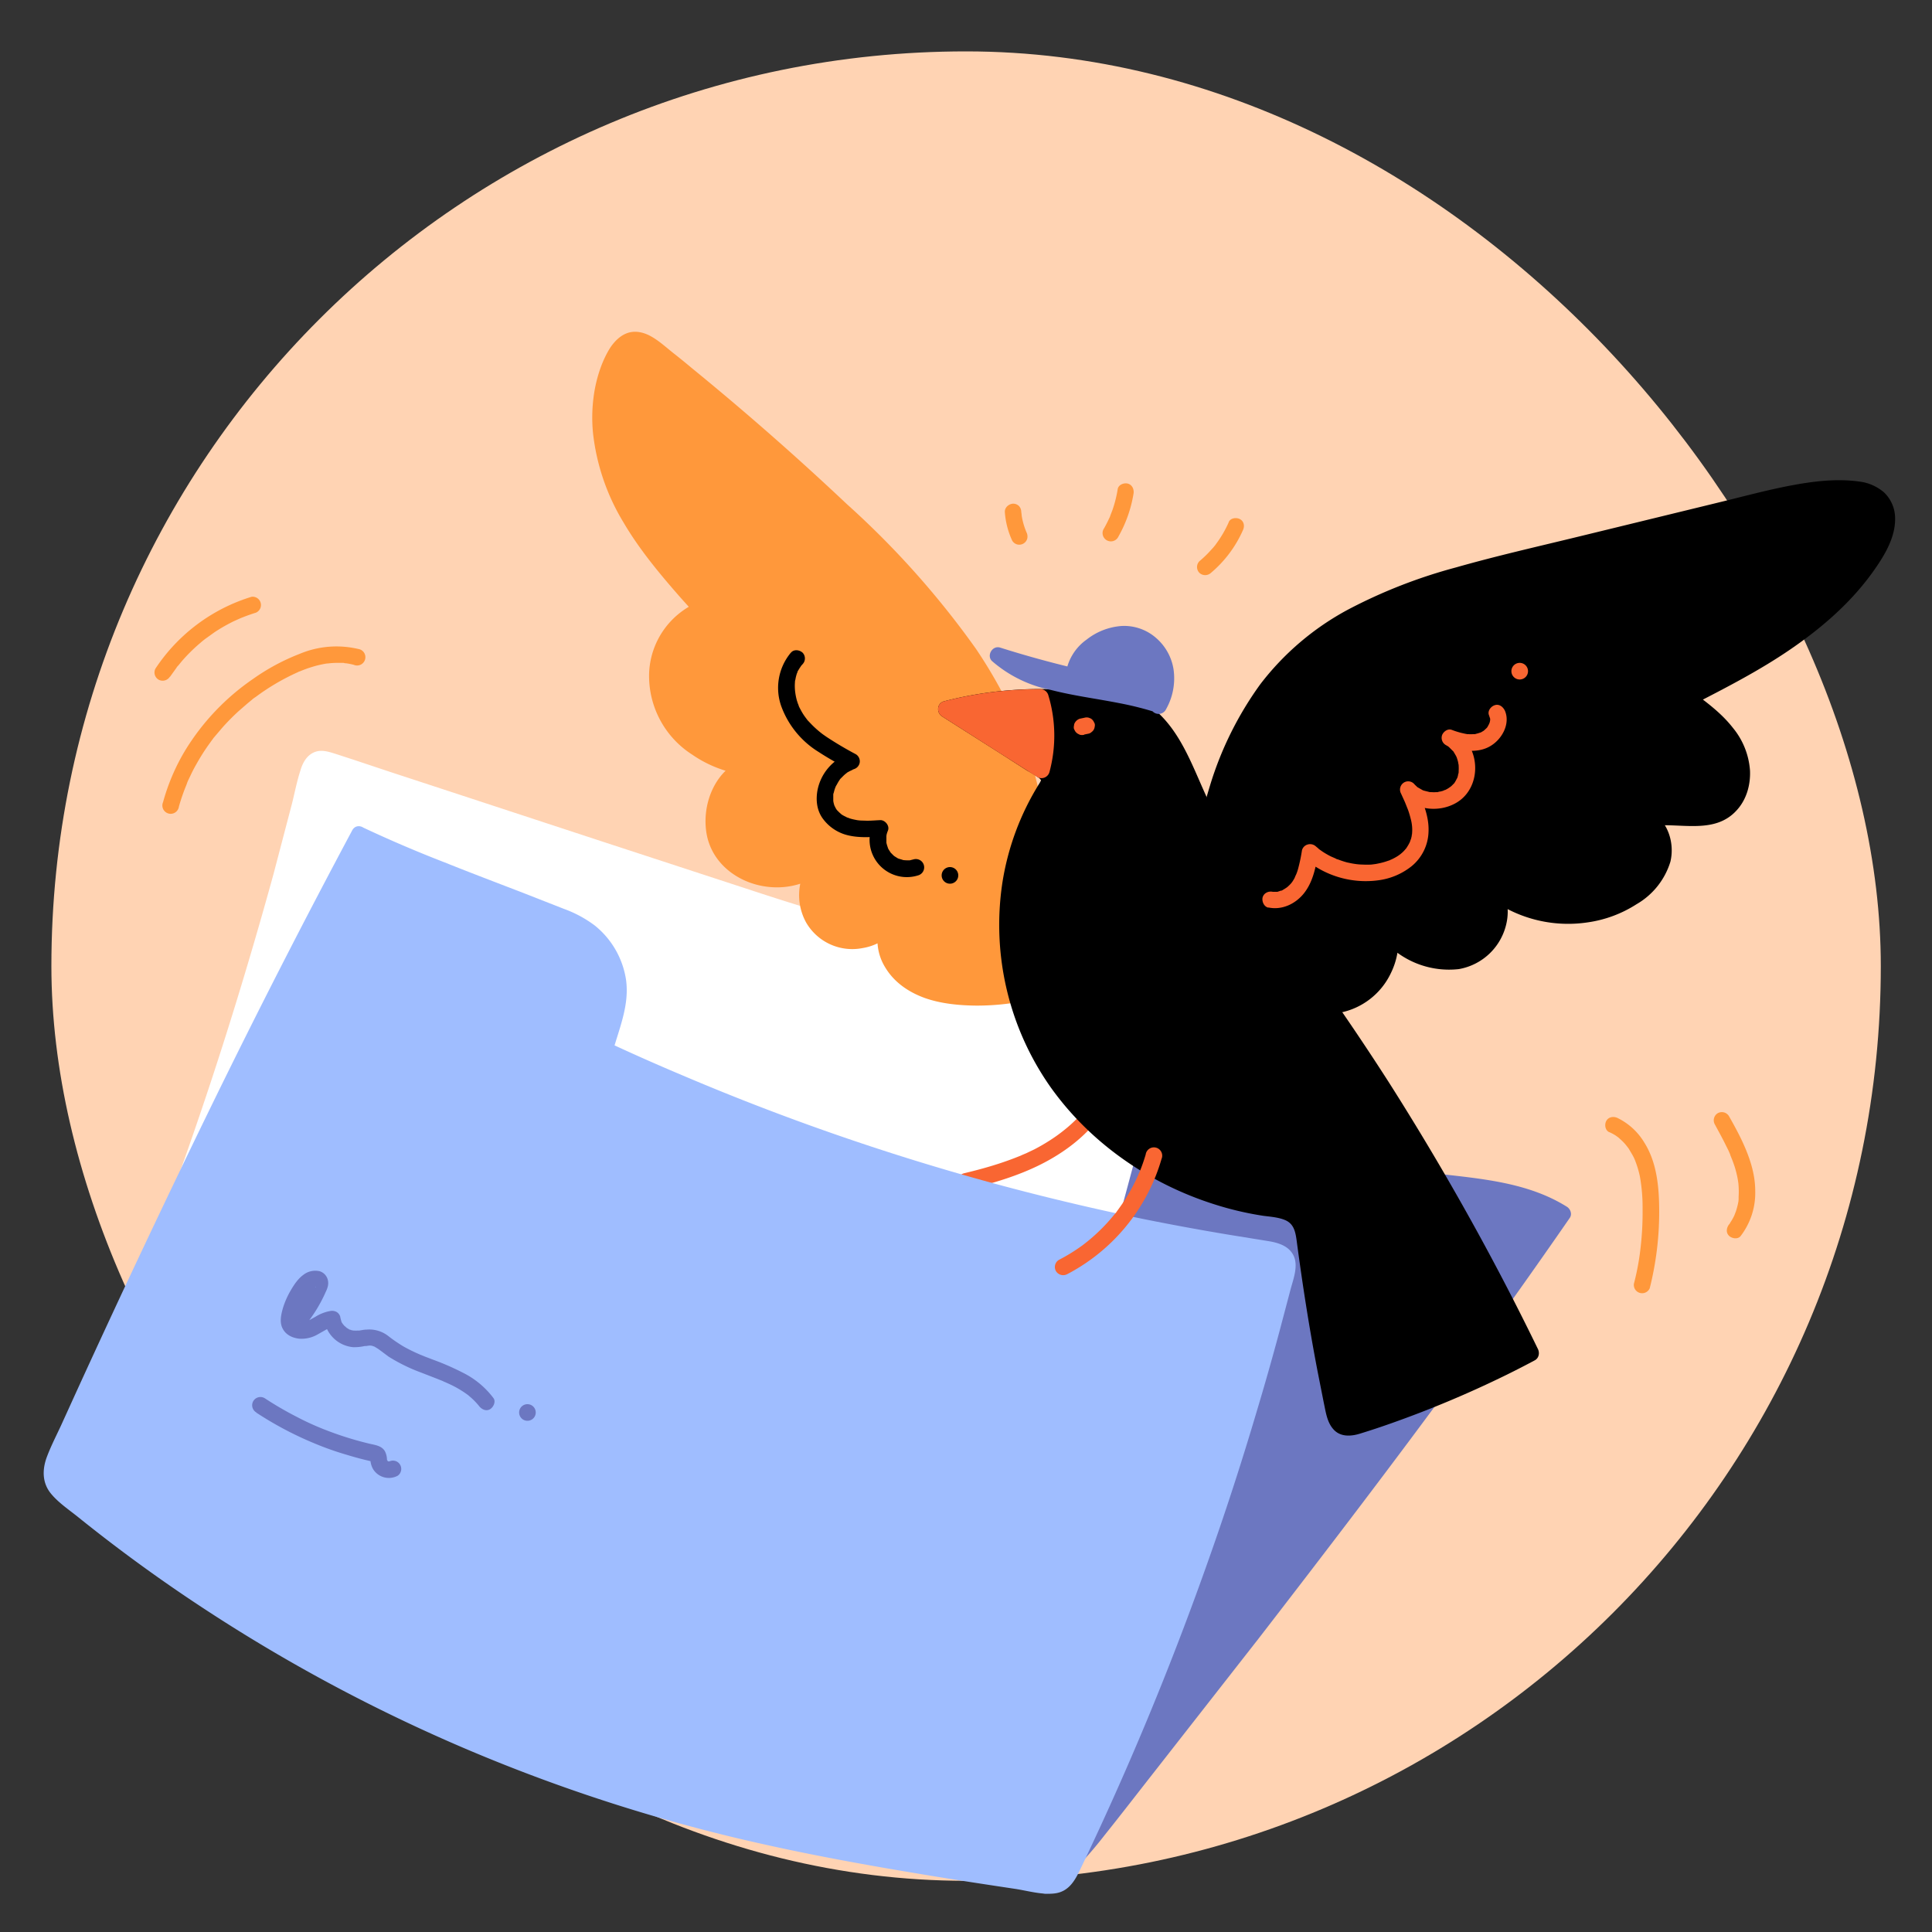 <svg viewBox="0 0 1000 1000" width="1000" height="1000" xmlns="http://www.w3.org/2000/svg"><rect x="0" y="0" width="1000" height="1000" fill="#333333" stroke="none"/><rect fill="#ffd3b3" height="946.9" rx="473.4" width="946.9" x="26.6" y="26.6"/><path d="M117.6 754.5Q233.4 634.3 341 506.6q153.6 49.5 310.6 87.2a826 826 0 0 0 91.2 18c22.7 2.8 46.6 4.2 66 16.5C735.3 734.4 655.6 836 575.9 937.6a247.6 247.6 0 0 1-34.7 38.3 249.3 249.3 0 0 0-108.5-115.2" fill="#6c77c1"/><path d="M120.7 757.5q90.2-93.7 175.6-192 24-27.8 47.7-55.9l-4.1 1.1q91.9 29.6 185 55 46.2 12.6 92.7 24.2c31.2 7.7 62.4 15.6 94 21.3 16.7 3 33.5 4.9 50.3 7 15.6 2 31.2 5.3 44.6 13.7l-1.5-5.8c-32.7 47.4-66.7 93.9-101.4 139.8s-70 91.3-105.5 136.5l-29.4 37.5c-9.3 11.8-19 23.3-30.5 33l6.7.9a254.3 254.3 0 0 0-79.7-97.6A245.8 245.8 0 0 0 435 857c-4.8-2.6-9.2 4.8-4.3 7.4a245.7 245.7 0 0 1 90 82.7 248.3 248.3 0 0 1 17 31c1.2 2.7 4.8 2.5 6.7.9a209 209 0 0 0 27.4-29.2c8.8-11 17.5-22.3 26.3-33.5l53.2-68c35.3-45.7 70.4-91.6 104.5-138.2q28.9-39.5 56.7-79.7c1.4-2 .3-4.7-1.5-5.8-24.6-15.4-55.2-14.8-83-19.2-32-5-63.4-12.8-94.8-20.5q-93.8-23-186.4-50.2-52.5-15.4-104.5-32.2a4.2 4.2 0 0 0-4.2 1.1q-83.9 99.5-172.8 194.7-25 26.8-50.6 53.2c-3.8 4 2.2 10 6 6z" fill="#6c77c1"/><path d="M68.5 683.5A2102.2 2102.2 0 0 0 159 401.9c.9-3.6 2.2-7.7 5.7-8.8 2.1-.6 4.4 0 6.5.7L373 460.1a999.3 999.3 0 0 0 86.4 25.6c21.8 5 44 8.6 65.7 14.2a712.7 712.7 0 0 1 76.8 26.3c-4.4 19-9.4 38-14.4 56.8-25.7 96.8-52.2 195.5-108 278.6" fill="#fff"/><path d="M72.7 684.6q27.4-68.5 50-138.7T162.9 404a18 18 0 0 1 1.8-5.6c1.3-2 3.3-1 5.3-.4l18.2 6 36.3 12 72.2 23.6 72.7 23.9c23.6 7.8 47.3 15.6 71.4 22 23.8 6.3 48.1 10.4 72.2 16s47.5 13.6 70.6 22.3l17.3 6.7-3-5.3c-5.7 24.2-12.2 48.2-18.6 72.3-6 22.2-12 44.4-18.5 66.5a871.4 871.4 0 0 1-47.2 128.6 518.8 518.8 0 0 1-37.7 66.9c-3 4.6 4.3 8.8 7.3 4.3 25.7-38.3 45.3-80.2 61.4-123.3s28.7-87.7 40.6-132.2c7.3-26.9 14.6-53.8 21-81a4.4 4.4 0 0 0-3-5.2 783 783 0 0 0-71-24.7c-24.4-6.8-49.5-10.6-74.1-16.4s-48.6-13.4-72.6-21.3l-73.4-24-73.7-24.2-36.9-12.1-18.6-6.2-8.6-2.8c-3.2-1-6.5-2.2-9.8-1.6-5 1-7.7 5.4-9 10-1.8 5.5-2.9 11.2-4.3 16.9l-9.6 36.6q-9.9 36-21 71.8-22.1 71.4-49.4 141l-6.7 17.2c-.9 2.2.9 4.7 3 5.3 2.4.6 4.3-.9 5.2-3z" fill="#fff"/><path d="M569.1 556.7c-.1 1.3.2-.8 0 .5l-.3 1.2-.4 2a43 43 0 0 1-1.5 4.6l-.2.4-.4.8a43 43 0 0 1-1 2.1 44.4 44.4 0 0 1-2.4 4l-1.3 1.7-.3.4-.5.6q-1.4 1.9-3 3.6a70 70 0 0 1-6.7 6.1 80.7 80.7 0 0 1-7.3 5.3 99 99 0 0 1-8.4 4.9l-4.2 2-1.9.8-1.1.5a3.5 3.5 0 0 1-.5.2 162.2 162.2 0 0 1-8.9 3.3c-6.5 2.2-13.2 4-19.9 5.6a4.3 4.3 0 0 0-3 5.3 4.3 4.3 0 0 0 5.3 3c12.8-3.2 25.5-6.9 37.3-12.8s23.1-14.2 31-25.1a44.9 44.9 0 0 0 8.1-21c.3-2.2-2.1-4.4-4.3-4.3-2.5.1-4 1.9-4.2 4.3z" fill="#f96632"/><path d="M186 432c30.5 14.7 72.3 29.5 108.8 44.2a40.3 40.3 0 0 1 23.3 50q-2.8 8.5-5.2 17.2a1253.4 1253.4 0 0 0 342.4 103c4.2.7 9.2 2 10.6 5.9.8 2.2.3 4.6-.3 6.9a1612.9 1612.9 0 0 1-111.2 308.4c-1.4 2.8-2.9 5.7-5.6 7.2-2.9 1.6-6.4 1.2-9.7.7-59.1-9-118.4-18-176.3-33A862.2 862.2 0 0 1 34 774.6a20.1 20.1 0 0 1-6.6-7.8c-2-5 .3-10.5 2.5-15.4a5618.7 5618.7 0 0 1 156-319.6" fill="#9fbdff"/><path d="M183.8 435.6c23.8 11.5 48.7 20.9 73.3 30.4l19.6 7.6c6.1 2.4 12.5 4.5 18.5 7.4a36.6 36.6 0 0 1 19.2 22.3 35.3 35.3 0 0 1 1 16.5c-1.5 7.6-4.5 15-6.6 22.4a4.3 4.3 0 0 0 2 4.8A1264.5 1264.5 0 0 0 464 606.6a1252.8 1252.8 0 0 0 159.8 39l20.4 3.4 10 1.6c2.2.3 5.2.5 7 2 1.8 1.6.5 4.6 0 6.6l-2.6 10.4q-2.6 10.2-5.4 20.3-10.9 40.2-23.8 79.8a1606.5 1606.5 0 0 1-60 155.5q-8.5 18.8-17.4 37.5c-1.2 2.4-2.2 5.4-4 7.4-2 2.1-5 1.6-7.7 1.2l-21-3.1c-28.7-4.5-57.4-9-86-14.5a936.5 936.5 0 0 1-154.7-42.6A858.6 858.6 0 0 1 141 844.7q-32.8-19.6-63.8-42-15.4-11.2-30.3-23l-7.2-6c-2.5-2-5.3-3.9-7.2-6.3-3.9-5.2.4-12.2 2.6-17.1q32.2-71.2 66.1-141.4c23-47.9 46.7-95.4 71.3-142.4l17.1-32.4c2.6-4.9-4.7-9.2-7.3-4.3a4368.1 4368.1 0 0 0-73 142.8Q73.6 645.8 39.7 720l-8.1 17.8c-2.6 5.6-5.5 11.2-7.6 17-2.2 6.4-2 12.9 2.3 18.2 3.9 4.8 9.5 8.5 14.2 12.3Q71.2 810 104 831.6a864.2 864.2 0 0 0 138 74 878 878 0 0 0 152.4 48.8c29 6.5 58.2 11.7 87.5 16.5 14.6 2.4 29.1 4.6 43.7 6.8 6.5 1 13.9 3.2 20.5 2.3s9.8-5.8 12.5-11.3a1607.6 1607.6 0 0 0 65.4-157q14.3-40 26.4-80.9 6.2-20.6 11.8-41.5l5.5-20.8c1.4-5.7 4.6-13 1.8-18.7-2.5-5-8-6.6-13-7.4l-21-3.4q-21-3.5-42-7.7-41.2-8.4-81.8-19.5A1245.6 1245.6 0 0 1 353 556.5q-19-8-37.9-16.8l2 4.8c3.5-12.5 8.8-24.4 6.9-37.6a44.6 44.6 0 0 0-16.2-27.9 61.2 61.2 0 0 0-16-8.6l-20.4-8c-13.7-5.3-27.5-10.5-41.2-16a658.4 658.4 0 0 1-42.1-18c-5-2.4-9.3 5-4.3 7.3z" fill="#9fbdff"/><path d="M536.1 426.2c-3.6-33-17.9-64.3-36.9-91.6s-42.7-51-67-73.6q-44.4-41.6-92-79.6c-4-3-8.5-6.2-13.3-5.2-4.1 1-6.8 4.8-8.8 8.5-11.3 21.9-8.4 49 1.9 71.3s27 41 43.4 59.4c-18.4 6.3-27.5 29.6-21.3 48s24.8 30.9 44 33.4c-16.4 7.1-22 31-11.2 45.4s33.6 16.8 48 6.1c-7.9 9.7-6.2 25.6 3.4 33.5s25.5 6.4 33.5-3.1c-4 9.7.8 21.4 9 27.9s19.2 8.7 29.7 9.3a123.2 123.2 0 0 0 63.1-13" fill="#ff983b"/><path d="M540.4 426.2c-3.6-32.6-17-63.3-35.2-90.3a455 455 0 0 0-66.9-75q-38.7-36.5-80-70.2-5-4.2-10.1-8.2c-3.5-2.8-6.9-5.9-10.7-8.1-3.7-2.2-8-3.4-12.2-2.2-4 1.2-7.1 4.3-9.4 7.7-4 6.3-6.6 14-8 21.4a82 82 0 0 0-.9 23.4 113 113 0 0 0 15.6 45.5c8.3 14.2 19 27 29.8 39.3l8 8.9 1.8-7.1A41.7 41.7 0 0 0 336 348a48.3 48.3 0 0 0 22.3 42.6A62 62 0 0 0 385 401l-1-7.8c-14.3 6.3-20.8 23.4-18.3 38.2 2.8 16.4 17.9 26.8 33.8 27.8A39.3 39.3 0 0 0 425 452l-5.2-6.7a29.4 29.4 0 0 0-2.6 32.1 27.6 27.6 0 0 0 29.4 13.3 27.4 27.4 0 0 0 16.2-9l-7.1-4.2a27 27 0 0 0 2.6 23.4c4.6 7.6 12 12.6 20.2 15.6 8.4 3 17.7 3.9 26.7 4a128 128 0 0 0 58.6-14 4.3 4.3 0 0 0-4.3-7.3 118.8 118.8 0 0 1-48.9 12.6c-14.4.5-33-.3-43-12.4a23.4 23.4 0 0 1-4.6-9.5 16.9 16.9 0 0 1-.3-5.1 17.5 17.5 0 0 1 1.2-5c1.6-4-4.4-7.3-7.1-4.2a19 19 0 0 1-10.2 6.4 18.5 18.5 0 0 1-6.1.6h-1.6l-.7-.1c.2 0 .7.1-.2 0a28.7 28.7 0 0 1-3.3-.8 17.9 17.9 0 0 1-9-6.8 24.2 24.2 0 0 1-1.6-2.7l-.2-.5-.1-.3c-.3-.6-.5-1.1-.6-1.7a27.8 27.8 0 0 1-.8-3.3l-.1-.6v-.2l-.1-1.8v-3.5l.4-1.4c0-.6.2-1.3.4-2a12 12 0 0 1 1.1-2.6 18.6 18.6 0 0 1 1-1.8l.4-.5.4-.6c1.3-1.7 1.7-3.8.3-5.6-1.2-1.5-3.8-2.4-5.5-1.1a28.8 28.8 0 0 1-8.7 4.5 37 37 0 0 1-5 1.2 32.6 32.6 0 0 1-4.4.4 31.1 31.1 0 0 1-18.3-5.2 24 24 0 0 1-9.9-14 28.6 28.6 0 0 1 1.1-17.4l.5-1.1.2-.5a29.1 29.1 0 0 1 2.7-4.6l.3-.4 1-1.3a25.5 25.5 0 0 1 2.6-2.5l.7-.5c-.4.2-.3.2 0-.1a28.7 28.7 0 0 1 4.7-2.6c3.2-1.4 2.5-7.3-1-7.8a52 52 0 0 1-36.8-21.8 36.8 36.8 0 0 1-4.6-10 29.5 29.5 0 0 1-1.4-9.3 37.4 37.4 0 0 1 4.6-18.4 29.1 29.1 0 0 1 15.4-13.8 4.3 4.3 0 0 0 2-7.1c-20.4-22.6-42-46.6-49-77a74 74 0 0 1 1.8-42.9 39.1 39.1 0 0 1 4.5-9c1.4-2 3.4-3.6 5.8-3.2 3.4.5 6.4 3.2 9 5.3l9.9 8q39.8 32.3 77.3 67.3c23.7 22 47 44.7 66.2 70.8 18.2 25 32.5 53.1 38.2 83.7q1 5.3 1.7 10.8c.2 2.3 1.8 4.2 4.2 4.2 2.1 0 4.5-2 4.3-4.2z" fill="#ff983b"/><path d="M690.5 525.2c-25.6-37.4-53.4-73.8-71.8-115.3-4.8-10.7-9-21.9-16.1-31.2s-17.9-16.9-29.6-16.8l-17.2-.1a191.6 191.6 0 0 0-66 5.3l49 31.3c1.9 1 3.8 2.4 4.2 4.5s-.8 3.8-1.9 5.5c-26 41.1-25.8 96.7-2 139.1s69.3 71.2 117.6 77.8c5.6.8 11.8 1.6 15.3 6 2.3 3 2.8 6.8 3.3 10.5q5.8 44.3 15 88.1c.7 3.2 1.7 6.7 4.5 8.2 2.6 1.4 5.7.5 8.4-.3a541.5 541.5 0 0 0 89-37.4 1350.7 1350.7 0 0 0-101.7-175.2z"/><path d="M694.2 523c-24-35-50-69.3-68.4-107.8-8.7-18.2-14.9-39.4-32.6-51.2a38.4 38.4 0 0 0-21.4-6.3l-14.8-.2c-4 0-8-.6-11.9-.7q-9.3-.4-18.6.2a198.9 198.9 0 0 0-37.9 6c-3.7 1-4 5.9-1 7.8l29.6 18.8 14.5 9.3a58.6 58.6 0 0 1 6.4 4c0 .1.8 1 .7.7.1.5-.6 1.5-1 2.2a136.7 136.7 0 0 0-19 51.3 146 146 0 0 0 24.9 105.5c20.6 29 51 50 84.7 60.7a164.6 164.6 0 0 0 25.5 6c3.9.5 8.4.8 11.9 2.5 3.9 2 4.7 5.8 5.3 10 3 22.6 6.5 45.2 10.8 67.6l3.3 16.7c1 4.6 1.6 9.8 4.8 13.5 3.7 4.4 9.5 3.9 14.4 2.3 5.2-1.6 10.3-3.3 15.4-5.1a553.1 553.1 0 0 0 60.2-25.3q7.3-3.6 14.4-7.4c2.2-1.2 2.6-3.9 1.6-5.9q-17.3-35.6-36.6-70.1t-40.6-68q-12-18.7-24.6-37a4.4 4.4 0 0 0-5.8-1.6 4.3 4.3 0 0 0-1.5 5.8q22.3 32.7 42.8 66.6t38.9 68.9q10.3 19.7 20 39.7l1.5-5.8a535 535 0 0 1-58.6 26.7c-10 3.8-20.2 7.7-30.5 10.6-1.3.4-3.3 1-4.3.3-1-.8-1.5-2.9-2-4.5-1.2-5.1-2.1-10.3-3.2-15.5q-6.5-33.3-11.2-67c-.7-5.2-.9-10.7-3-15.5a17 17 0 0 0-10.7-8.8c-4-1.4-8.4-1.7-12.7-2.4s-8.3-1.5-12.5-2.5a159 159 0 0 1-85.7-53.7 137.6 137.6 0 0 1-29.4-99.4 124.8 124.8 0 0 1 16-50.4c2.5-4.2 6.4-8.6 4.5-13.8a12 12 0 0 0-4.9-5.5l-7.1-4.6-28.7-18.3-14.2-9-1 7.8a186 186 0 0 1 32-5.4q8.2-.6 16.5-.6c5.5 0 11 .6 16.4.9h12.7c5.5 0 10.7.3 15.8 2.7 18 8.7 24.3 29.5 32 46.4a422.1 422.1 0 0 0 30.6 54c12.8 19.7 26.6 38.8 40 58.1a4.4 4.4 0 0 0 5.7 1.6 4.3 4.3 0 0 0 1.6-5.9z"/><g fill="#f96632"><path d="m561.2 380.2 2.4-.5a3.1 3.1 0 0 0 1.4-.8 3.8 3.8 0 0 0 1.6-2.7 3.3 3.3 0 0 0 0-1.7l-.5-1a4.2 4.2 0 0 0-1.5-1.6l-1-.4a4.2 4.2 0 0 0-2.3 0l-2.4.5a4.7 4.7 0 0 0-2.5 2 3.1 3.1 0 0 0-.5 1.6 3.2 3.2 0 0 0 0 1.7l.5 1a4.2 4.2 0 0 0 1.5 1.5l1 .5a4.4 4.4 0 0 0 2.3 0zm-22.3 18.2h.2v-.2a68.1 68.1 0 0 0-.6-37.3 191.5 191.5 0 0 0-48.8 6.2z"/><path d="m536.8 402 .1.2a4.3 4.3 0 0 0 6.3-2.6 72.3 72.3 0 0 0-.6-39.8 4.3 4.3 0 0 0-4.1-3.1 197.7 197.7 0 0 0-49.9 6.3c-3.7 1-4 5.9-1 7.8l49.2 31.3a4.3 4.3 0 0 0 5.8-1.6 4.4 4.4 0 0 0-1.5-5.8l-49.2-31.3-1 7.8c3.9-1 7.8-1.9 11.8-2.6l6.2-1.1 2.8-.5a82 82 0 0 1 2.5-.3 194.2 194.2 0 0 1 24.3-1.5l-4-3.1a70.5 70.5 0 0 1 2 9l.2 1.3v.3l.2 2.3.3 4.8a66.8 66.8 0 0 1-.5 9.2s-.1 1 0 .4l-.2 1.2a56.2 56.2 0 0 1-1.5 6.8l6.3-2.5-.2-.2a4.3 4.3 0 0 0-5.9 1.6 4.4 4.4 0 0 0 1.6 5.8z"/></g><path d="M614.8 480.3c7.9-49 17.4-101.3 52.2-136.7 31.2-31.7 76.8-43.5 120-54l118.6-29c16.7-4.2 33.7-8.3 50.8-7.7 6.2.3 13 1.4 17 6 6.2 7.3 2.7 18.5-2.2 26.7-21.3 36-60.4 56.7-97.6 75.7 9.5 7 19.3 14.4 24.7 25s4.7 25-4.6 32.2c-11.3 8.6-27.5 2.6-41.5 5 7.6 4 10.5 14 8.2 22.3s-9 14.7-16.3 19.2a63.6 63.6 0 0 1-71.5-4.5c9 11.8.8 30.7-13.1 35.7s-29.9-1.5-40-12.3a33.5 33.5 0 0 1-56.5 27.6c-.4 12.5-12.5 22.2-24.9 24s-24.8-2.9-36.1-8.3"/><path d="M619 481.4c6-37.3 12.3-76.4 31.8-109.5a127.5 127.5 0 0 1 37.7-40.7 201.6 201.6 0 0 1 51.3-24.3c19.2-6.3 38.8-11 58.3-15.7l70.5-17.3 35.2-8.6c11.3-2.7 22.6-5.6 34-7.1a113.5 113.5 0 0 1 17.1-1c4.2 0 8.8.3 12.5 2.5a9.7 9.7 0 0 1 5 8.5c0 4.2-1.4 8.5-3.4 12.3-8 16.2-22 29.7-36 40.7a331.4 331.4 0 0 1-49.1 30l-12.5 6.5c-3.2 1.6-2.4 5.6 0 7.4 6 4.4 12.1 9 17.2 14.7 4.4 5 7.7 10.8 8.5 17.2a21 21 0 0 1-3.7 15.9c-4.3 5-10.7 6.2-17 6.3-8.5 0-17-1.1-25.4.3-3.7.6-4 6.1-1 7.8 5.5 3 7.8 9.9 6.6 15.7-1.5 7.6-7.4 13.6-13.7 17.7a58.6 58.6 0 0 1-44 7.6 56.6 56.6 0 0 1-23.3-10.8c-1.7-1.3-3.8-1.8-5.6-.4-1.5 1.3-2.4 3.8-1.1 5.5a15.3 15.3 0 0 1 3 11.7 23.7 23.7 0 0 1-5.2 11.7 20.5 20.5 0 0 1-11.9 7 29.9 29.9 0 0 1-16.1-1.4 41.6 41.6 0 0 1-16.1-10.7c-2.4-2.5-7.7-.8-7.3 3a30.5 30.5 0 0 1-9.7 25.2 28.7 28.7 0 0 1-25.6 6.6 29.4 29.4 0 0 1-14-7.3 4.3 4.3 0 0 0-7.2 3 18.6 18.6 0 0 1-5.6 12 27.3 27.3 0 0 1-12.3 7.1c-12.4 3.4-25.7-1.7-36.7-7a4.4 4.4 0 0 0-5.8 1.5c-1.1 1.8-.6 4.8 1.5 5.8A73 73 0 0 0 635 540c10-.6 19.9-5 26.2-13a26.9 26.9 0 0 0 6-15.6l-7.3 3a39.2 39.2 0 0 0 33.5 9.8 37 37 0 0 0 26.6-20.7 37.8 37.8 0 0 0 3.7-19.6l-7.3 3a45.2 45.2 0 0 0 38.7 14.7 30.6 30.6 0 0 0 24.7-24c1.4-6.7.4-13.7-3.7-19.3l-6.7 5.2a68.2 68.2 0 0 0 52.5 13.9 63 63 0 0 0 25.2-9.4 38.3 38.3 0 0 0 17.5-22c2.3-9.7-1.3-21.2-10.4-26l-1 7.7c15.2-2.5 33.9 4.9 45.8-8.4 5-5.5 7.1-13 6.8-20.4a39 39 0 0 0-8.8-22.1c-5.9-7.6-13.7-13.4-21.4-19v7.3c17.5-9 35.1-18 51.4-29.2s31.4-24.3 42.9-40.6c5.5-7.8 11.2-17.1 11-27.1a18.5 18.5 0 0 0-5.8-13.4 24 24 0 0 0-13.2-5.6c-11.7-1.6-24 0-35.5 2.2-12 2.3-23.8 5.5-35.7 8.4l-72.2 17.6c-21.7 5.3-43.5 10.2-64.9 16.3a268.6 268.6 0 0 0-56 21.9 141.1 141.1 0 0 0-45.3 38.6 176.9 176.9 0 0 0-26 52.4 421 421 0 0 0-13.3 58.3l-2.4 14.3c-.3 2.2.6 4.5 3 5.2 2 .6 5-.7 5.3-3z"/><path d="M593 597.6a92 92 0 0 1-3 8.6l-.3.7-.3.6-.2.5c0 .3-.2.5-.3.7l-.9 2a93.4 93.4 0 0 1-7.2 12.5 181 181 0 0 1-3 4.2c.5-.6 0 0-.1.2l-.8.9a100 100 0 0 1-4.9 5.6 93.1 93.1 0 0 1-10.7 9.7l-.9.7-1.7 1.2a91.7 91.7 0 0 1-10.6 6.4 4.3 4.3 0 0 0-1.5 5.9 4.4 4.4 0 0 0 5.8 1.5 98.2 98.2 0 0 0 42.4-43.2 97 97 0 0 0 6.4-16.4 4.3 4.3 0 1 0-8.2-2.3z" fill="#f96632"/><g fill="#6c77c1"><path d="M599.7 364.7c-19.9-6.5-41.2-7.4-61.2-13.6-8-2.5-16-6-22-11.8q19.4 6.1 39.2 10.8c.1-5.7 3.6-10.8 7.9-14.5 6.7-5.9 16.3-9.2 24.8-6.4a22.5 22.5 0 0 1 14.2 15 27.2 27.2 0 0 1-2.6 20.6"/><path d="M600.9 360.6c-11.2-3.6-22.8-5.5-34.3-7.6-11.2-2-22.7-4-33.3-8.2l-.8-.3-.6-.2-1.9-1a53.8 53.8 0 0 1-7.5-4.4c-.7-.5-.3-.3-.1-.1l-1-.8-1.9-1.7-4.1 7.1q19.3 6.1 39.1 10.8a4.3 4.3 0 0 0 5.4-4.1l.1-1.2c0 .2-.1.8 0 0l.5-1.9.2-.7c.4-1.2-.3.7.2-.4l1-1.8 1-1.6.2-.3.6-.7a31 31 0 0 1 2.8-2.8l1-.8s.6-.5 0 0c.6-.5 1.1-.9 1.7-1.2a31 31 0 0 1 3.6-2l1-.5c-.7.3 0 0 0 0a41.5 41.5 0 0 1 3.8-1.2l.7-.2 1-.1.6-.1h2.8a17.9 17.9 0 0 1 1.9 0c-.8 0-.1 0 0 0l1.3.4c.4.2 1.2.3 1.7.4l1 .4c-.2 0-.7-.3 0 0a32.6 32.6 0 0 1 3.3 2c.6.4-.7-.6.2.2l.6.4 1.3 1.3 1.2 1.4c.4.4.1.1 0 0l.8 1a27 27 0 0 1 1.7 3.1c.5 1-.2-.5 0 .2l.4.9a24.7 24.7 0 0 1 1 4.3v.5l.1 1.3v3.3l-.1.6a31.4 31.4 0 0 1-1.1 4.5l-.4 1.1-.2.6-1.2 2.2a4.3 4.3 0 1 0 7.4 4.3 32.5 32.5 0 0 0 3.8-20.7 27 27 0 0 0-8.9-16 25.1 25.1 0 0 0-17.8-6.3 33 33 0 0 0-18.2 7 26.1 26.1 0 0 0-11 19l5.3-4q-19.8-4.7-39.1-10.8c-4.1-1.3-7.2 4.2-4.2 7a66 66 0 0 0 30.4 14.9c11.6 3 23.5 4.5 35.2 6.8a167 167 0 0 1 19.5 4.9 4.3 4.3 0 0 0 5.2-3 4.4 4.4 0 0 0-3-5.3zm-443.4 326a75.3 75.3 0 0 0 11.1-17.9c1-2.1 1.7-4.1 1-6.5a6.2 6.2 0 0 0-4.1-4.2 10 10 0 0 0-8.4 1.8c-2.8 2-4.8 5-6.5 7.9a43 43 0 0 0-4.2 9.5c-1 3.6-1.9 7.6.2 11 1.8 3 5 4.3 8.2 4.7a16.6 16.6 0 0 0 9.6-2.2l4.6-2.6.7-.3.7-.4c-.4.2-.4.2 0 0a16 16 0 0 1 2.7-.6l-5.2-3a16.7 16.7 0 0 0 14.9 13.5 24.6 24.6 0 0 0 6-.6h.8c-.2 0-.5 0 0 0a12.8 12.8 0 0 1 1.3-.2 4.5 4.5 0 0 1 2.3.3l.6.2s-.5-.2 0 0l1 .6a25.4 25.4 0 0 1 2.2 1.5l4 3a89.8 89.8 0 0 0 16.6 8.2l8.5 3.3 2 .8 1 .4.6.3a94 94 0 0 1 4 1.8 54.8 54.8 0 0 1 8.3 5l.4.3c.5.4-.5-.4 0 0l.8.7a33.5 33.5 0 0 1 3.6 3.5l.8.9.3.4c.4.5-.6-.8 0 0 1.4 1.8 3.8 3 5.9 1.6 1.7-1.1 3-4 1.5-5.8a44.6 44.6 0 0 0-14-12.1 134.2 134.2 0 0 0-16.8-7.5l-4.2-1.6-2-.8-1-.4c-.4-.2.2 0 .2 0l-.6-.2a83.9 83.9 0 0 1-8.1-4 76.6 76.6 0 0 1-7.6-5.2 16 16 0 0 0-11.4-3.5c-1.3 0-2.6.3-3.9.5h-.3a4.8 4.8 0 0 0-.6 0 12.6 12.6 0 0 1-1.5 0h-.6c-.6 0 .7.2.1 0l-1.1-.2-.5-.2c-.1 0-.8-.3-.3 0l-.2-.1-.6-.4-1.2-.7c.7.4 0-.1-.3-.4a10.1 10.1 0 0 1-.9-.8c0-.2-.2-.3-.3-.4-.4-.5.3.5 0 0l-.7-1-.2-.5-.1-.3c.2.5 0 0 0-.1l-.2-.7a13.3 13.3 0 0 1-.3-1.4 4.2 4.2 0 0 0-2-2.5 5 5 0 0 0-3.3-.4 21.6 21.6 0 0 0-7.6 3l-3.1 1.7-1.5.7c.9-.3.2 0 0 0l-.8.3-.8.2s1.1-.1.2 0a13 13 0 0 1-1.4 0l-.7-.1c-.1-.1 1 .2.2 0l-.5-.1c-1-.3-.1 0 0 0l-.7-.4c-.8-.3.2 0 0 .2l-.3-.4.2.2c-.3.2-.2-1-.2-.2l.1.2c0-.4 0-.4 0 0a3 3 0 0 1 0-1.6l1-3.7a29.3 29.3 0 0 1 1.3-3.3 40.9 40.9 0 0 1 3.8-6.5c.8-1-.2.4.3-.3l.6-.8 1-.9c.5-.6-.6.2 0 0a5.5 5.5 0 0 0 .6-.4 2.4 2.4 0 0 1 .5-.2l-.3.1.4-.1a5.2 5.2 0 0 0 .5-.1c-.1.3-1 0-.2 0 .6 0-1-.3-.3 0 0 0-1-.5-.4-.1a2.7 2.7 0 0 1-1-1c-.3-.4 0-.7-.2-1.1s-.2.5-.3.7l-.2.6a70 70 0 0 1-4.3 8l-2.6 4a45.4 45.4 0 0 1-2.6 3.4c-1.4 1.7-1.8 4.4 0 6 1.6 1.4 4.6 1.8 6 0zM273 735.4a4.3 4.3 0 1 0-4.3-4.3 4.3 4.3 0 0 0 4.3 4.3zm-140.3-4.2a180 180 0 0 0 30.8 16.2q8 3.3 16.3 5.7a174.4 174.4 0 0 0 12 3.2l1.2.2-.7-.4a2 2 0 0 1-.6-.8c.4.8 0-.6 0 .2a11 11 0 0 0 1.4 4.9 9.6 9.6 0 0 0 12.8 3.4 4.3 4.3 0 0 0-4.3-7.4c-.9.5.7-.2 0 0-.8.3.2 0 .2 0a2.9 2.9 0 0 1-.6 0h.3a3.6 3.6 0 0 1-.6 0c-.8-.2.3.3 0 0a3.3 3.3 0 0 0-.6-.5c.8.6 0 .2 0 0 0 0 .7.7.2 0s.1.4 0 .3l-.2-.7c-.2-.6 0 .7 0 .1a10 10 0 0 0-1.1-4.5c-1.8-3-5.5-3.2-8.6-4a173.2 173.2 0 0 1-23.2-7.4 144 144 0 0 1-14.3-6.6 174.6 174.6 0 0 1-16.1-9.4 4.3 4.3 0 0 0-5.9 1.5 4.3 4.3 0 0 0 1.6 5.9z"/></g><path d="M409.2 338a28.4 28.4 0 0 0-4.8 27.6 46.6 46.6 0 0 0 19.3 23.6 156.5 156.5 0 0 0 15 8.6l1-7.8a25.2 25.2 0 0 0-16.6 19.2c-.9 5.1-.3 10.5 3 14.8a22.6 22.6 0 0 0 11.5 8c5.8 1.7 12 1.4 17.9 1l-4.1-5.3a19.3 19.3 0 0 0 23.8 25.4 4.3 4.3 0 1 0-2.3-8.3l-2 .5c-.7.1 1 0-.2 0h-.9a15.3 15.3 0 0 1-2-.1h-.2l-.9-.3-1.7-.5-.4-.2-.8-.5-.8-.5-.4-.3-.4-.4-.8-.8-.4-.4-.3-.5a15.9 15.9 0 0 1-1-1.6l-.1-.3-.3-.9a16.6 16.6 0 0 1-.5-1.8v-3.1c0-1.2-.2.8 0-.4l.1-.7a14.2 14.2 0 0 1 .7-2.1c1-2.5-1.5-5.5-4-5.4-2.3.1-4.5.3-6.8.3l-3.3-.1a17.2 17.2 0 0 1-2.9-.4 24 24 0 0 1-2.8-.7l-1-.4c-.2 0-.9-.3-.4 0l-.3-.3a18.4 18.4 0 0 1-2.3-1.2l-.4-.3-1.1-1-1-1-.3-.4.1.2-.6-1c-.2-.4-.7-1.5-.4-.7a12 12 0 0 1-.8-3v-3.4.2c0-.5.2-.8.3-1.2a21.2 21.2 0 0 1 .8-2.6l.2-.5c-.3.8 0 .2 0 0l.6-1a22.4 22.4 0 0 1 1.3-2.2l.2-.3.2-.3 1-1 1-1 .6-.5.2-.2.3-.2.6-.5 1.3-.7 1.3-.6c.4-.2-.2 0-.2 0l1-.4a4.3 4.3 0 0 0 3-3.5 4.3 4.3 0 0 0-2-4.2 182.4 182.4 0 0 1-15.2-9l-1.3-.9-.7-.5-.4-.3a51.8 51.8 0 0 1-5.2-4.6l-2.2-2.3-.6-.8-.3-.4-.3-.4-.5-.7a30.5 30.5 0 0 1-1.6-2.6l-.8-1.5-.3-.6-.2-.5-.1-.4-.3-.7-.5-1.5a31.2 31.2 0 0 1-1-5.3 28.4 28.4 0 0 1-.1-3.2l.1-1.7c0-.2.2-.8 0 0l.2-.8a20.8 20.8 0 0 1 .8-3.2l.3-.6c-.4.9 0 0 0-.3l.9-1.5 1-1.5c0-.1.5-.6 0 0l.7-.8a4.3 4.3 0 0 0 0-6c-1.7-1.5-4.5-1.8-6 0zm82.5 119.4a4.3 4.3 0 1 0-4.3-4.2 4.3 4.3 0 0 0 4.3 4.2z"/><path d="M656.5 469.7c7 1.5 14-1.8 18.4-7.3 4.6-5.8 6-13 7.3-20.1l-7.2 1.9a48.8 48.8 0 0 0 38.7 11.4 34.7 34.7 0 0 0 17-7.3 23.9 23.9 0 0 0 8.7-17.7c.4-8.5-3.3-16.6-6.9-24.1l-6.7 5.1c6.6 7.7 18.6 9 27.3 4.3 8.9-4.7 12.3-15.5 9.5-25a21.6 21.6 0 0 0-10-12.7l-3.3 7.8c7 2.8 16 4.2 22.7-.2 5.6-3.6 9.7-11.2 7-17.8-.9-2-2.9-3.8-5.3-3-2 .6-3.9 3-3 5.2l.6 1.8c.2.6 0-1 0 0v.8c0 .5 0 .5 0 0l-.2 1-.3.8c-.1.4-.2.5 0 0a16.6 16.6 0 0 1-.8 1.5c0 .2-.8 1-.1.3l-.6.6-1.3 1.2c-.5.4.6-.3 0 0l-1 .6-.7.4c-.4.2.7-.2-.2 0a19.4 19.4 0 0 1-2 .6l-.7.2h-1a20.1 20.1 0 0 1-2.3 0h-1c.7 0-.7-.2-.7-.2l-2.2-.5a44.8 44.8 0 0 1-4.7-1.5c-2-.8-4.2.7-5 2.5a4.3 4.3 0 0 0 1.8 5.3l1.2.7.5.4c.5.3-.7-.7 0 0l2 2c.1 0 .5.6 0-.2l.3.5.6 1 .7 1.2a4.8 4.8 0 0 0 .3.6c.1.2-.3-.8 0 0a22.4 22.4 0 0 1 .8 2.6l.2 1.2c.2.8 0 0 0-.2a4.1 4.1 0 0 1 .1 1 19.4 19.4 0 0 1 0 2.6v.6c0 .6.2.6 0 0a3.7 3.7 0 0 1-.3 1.3c0 .5-.2 1-.3 1.4s-.6 1.2-.2.4a17.4 17.4 0 0 1-1.3 2.4l-.2.3-.2.2-1 1-1 .9c.8-.7-.4.2-.7.4a18.9 18.9 0 0 1-2.2 1.2c1-.5-.4 0-.6.2l-1.5.4c-.5 0-1 .2-1.4.3s-.4.2.2 0a2.4 2.4 0 0 1-.7 0 19.5 19.5 0 0 1-2.8 0h-.7c-1-.1 1 .2 0 0l-1.6-.4-1.6-.4-.5-.2-.2-.1-2.6-1.5c-.5-.3.8.7 0 0l-.5-.5a16 16 0 0 1-1.3-1.3 4.2 4.2 0 0 0-5.5-.3 4.3 4.3 0 0 0-1.1 5.5l2 4.4 1.6 4a48 48 0 0 1 1.4 4.7 22 22 0 0 1 .7 4 21.7 21.7 0 0 1-.1 4.3c0-.9-.1.5-.1.5l-.3 1.3-.3.8-.3.9a20.8 20.8 0 0 1-1.7 3c0 .2-.8 1-.2.3l-.4.5a18.7 18.7 0 0 1-1.6 1.7l-.7.6s-1 .8-.2.2l-1.4 1a28.3 28.3 0 0 1-3.5 1.9c-.1 0-1.2.5-.3.2l-.9.3-1.8.6a36.7 36.7 0 0 1-4 1l-1 .2c-.8.2 0 0 0 0l-2.3.3a41.1 41.1 0 0 1-4.4 0 29.4 29.4 0 0 1-4.5-.4l-1.2-.2-2.4-.5a44.4 44.4 0 0 1-4.6-1.5l-1-.3-.5-.3c.4.2.4.2 0 0l-2.3-1a42.7 42.7 0 0 1-4.2-2.4l-2-1.4c-1-.8.6.5-.4-.4l-1.2-1a4.4 4.4 0 0 0-4.2-1 4.2 4.2 0 0 0-3 3 85.4 85.4 0 0 1-1.8 8.8 26.1 26.1 0 0 1-1 3.2l-.3.7-.3.6-.4 1a22.7 22.7 0 0 1-1.2 2l-.3.4-.4.5a19 19 0 0 1-1.4 1.4l-.8.7c.4-.4 0 0-.2.1a17.7 17.7 0 0 1-1.6 1l-.8.5c-1 .5.7-.2-.4 0l-1.8.6c-1 .2.9 0-.3 0h-2.1c-2.2-.5-4.7.6-5.3 3-.4 2 .7 4.7 3 5.2zm130-118a4.3 4.3 0 1 0-4.2-4.2 4.3 4.3 0 0 0 4.3 4.2z" fill="#f96632"/><path d="M520.1 265a42.4 42.4 0 0 0 3.8 14.8 4.3 4.3 0 0 0 2.6 2 4.3 4.3 0 0 0 5.2-3 4.9 4.9 0 0 0-.4-3.3l-.5-1 .5 1a36.9 36.9 0 0 1-2.6-9.4l.2 1.1-.3-2.3a4.5 4.5 0 0 0-1.2-3 4.3 4.3 0 0 0-3-1.2c-2.2.1-4.4 1.9-4.3 4.3zm58.4-11.7a62.9 62.9 0 0 1-2.7 10.7l-1 2.6c0 .1-.6 1.5-.2.7l-.5 1q-1.2 2.6-2.6 5.1a4.3 4.3 0 1 0 7.4 4.3 66.8 66.8 0 0 0 7.8-22.1c.4-2.2-.6-4.7-3-5.3-2-.5-4.9.6-5.2 3zm57.5 17a58.4 58.4 0 0 1-6.6 11.3l-.2.3-.3.4-1 1.2-2.3 2.5a59.9 59.9 0 0 1-4.8 4.5 4.3 4.3 0 0 0 0 6 4.4 4.4 0 0 0 6 0 61.2 61.2 0 0 0 16.5-22c1-2 .7-4.6-1.5-5.8-1.9-1-4.9-.6-5.8 1.5zM92.6 417.5a98.4 98.4 0 0 1 4-11.5c0-.2.6-1.5.2-.7l.6-1.4 1.3-2.7q1.3-2.8 2.8-5.4a108.6 108.6 0 0 1 6.4-10.2l1.8-2.5.3-.4.3-.4.2-.3.6-.7 4-4.7a116.2 116.2 0 0 1 8.5-8.6l4.6-4 2.2-1.8.3-.3a25.1 25.1 0 0 1 1.7-1.2A115.6 115.6 0 0 1 154 348l.8-.4.4-.1c-.2 0-.2 0 0 0a61.3 61.3 0 0 1 5.7-2.1 56.5 56.5 0 0 1 7.8-1.9l.7-.1c.3 0 .3 0 0 0h.4a41.1 41.1 0 0 1 6-.3h2l.8.2h.4c-.3 0-.3 0 0 0a33.8 33.8 0 0 1 4.1.8 4.3 4.3 0 1 0 2.3-8.2 49.2 49.2 0 0 0-30.2 2.5 111.2 111.2 0 0 0-24.2 13 122 122 0 0 0-35.2 37.1 106.6 106.6 0 0 0-11.4 26.7 4.3 4.3 0 1 0 8.2 2.3zM88 350.3l3.3-4.6c.4-.5-.4.5 0 0l.3-.5 1-1.1a68 68 0 0 1 1.8-2.2 87.7 87.7 0 0 1 8.2-8.2l2.1-1.8 1-.8.5-.4.3-.2 4.6-3.3a88.8 88.8 0 0 1 10-5.7l2.9-1.3.7-.3c.3-.2.5-.2 0 0l1.5-.6q3.1-1.2 6.3-2.2a4.3 4.3 0 0 0-2.3-8.2A91.9 91.9 0 0 0 80.5 346a4.3 4.3 0 0 0 1.6 5.8 4.4 4.4 0 0 0 5.8-1.5zM833 586a24.6 24.6 0 0 1 3.2 1.7l1.4 1c.7.5.2.2 0 0l1 .9a29.7 29.7 0 0 1 2.6 2.6 56.6 56.6 0 0 1 1.8 2.3l1.9 3.2.8 1.5.4.9.2.5a52 52 0 0 1 2.5 8.3 90.8 90.8 0 0 1 1.4 17 157.5 157.5 0 0 1-.9 18.6 130.6 130.6 0 0 1-3.6 20 4.3 4.3 0 0 0 8.2 2.3 161.7 161.7 0 0 0 4.9-39.4c0-12.2-1-25.4-7.7-36a33 33 0 0 0-13.8-12.7c-2-1-4.7-.7-5.9 1.5-1 1.9-.6 4.8 1.5 5.8zm54.6-4c2 3.7 4 7.3 5.8 11l1.3 2.6.6 1.4.3.7c.3.7-.2-.5 0 .2a73 73 0 0 1 2.2 5.8 55.5 55.5 0 0 1 1.5 5.8 43.7 43.7 0 0 1 .5 3.2l.1 1.4a42 42 0 0 1 0 5.4v1.3c0 .3-.2 1.2 0 .5a36.1 36.1 0 0 1-1.4 5.7l-.5 1.3-.2.5-.1.3a29 29 0 0 1-1.4 2.6l-.7 1.1-.4.7-.2.2c-1.4 1.8-1.8 4.3 0 6 1.5 1.4 4.6 1.9 6 0a36.6 36.6 0 0 0 7.5-23.3c0-8.9-2.9-17.4-6.6-25.4-2.1-4.5-4.5-8.9-7-13.3a4.3 4.3 0 0 0-5.8-1.5 4.3 4.3 0 0 0-1.5 5.8z" fill="#ff983b"/></svg>